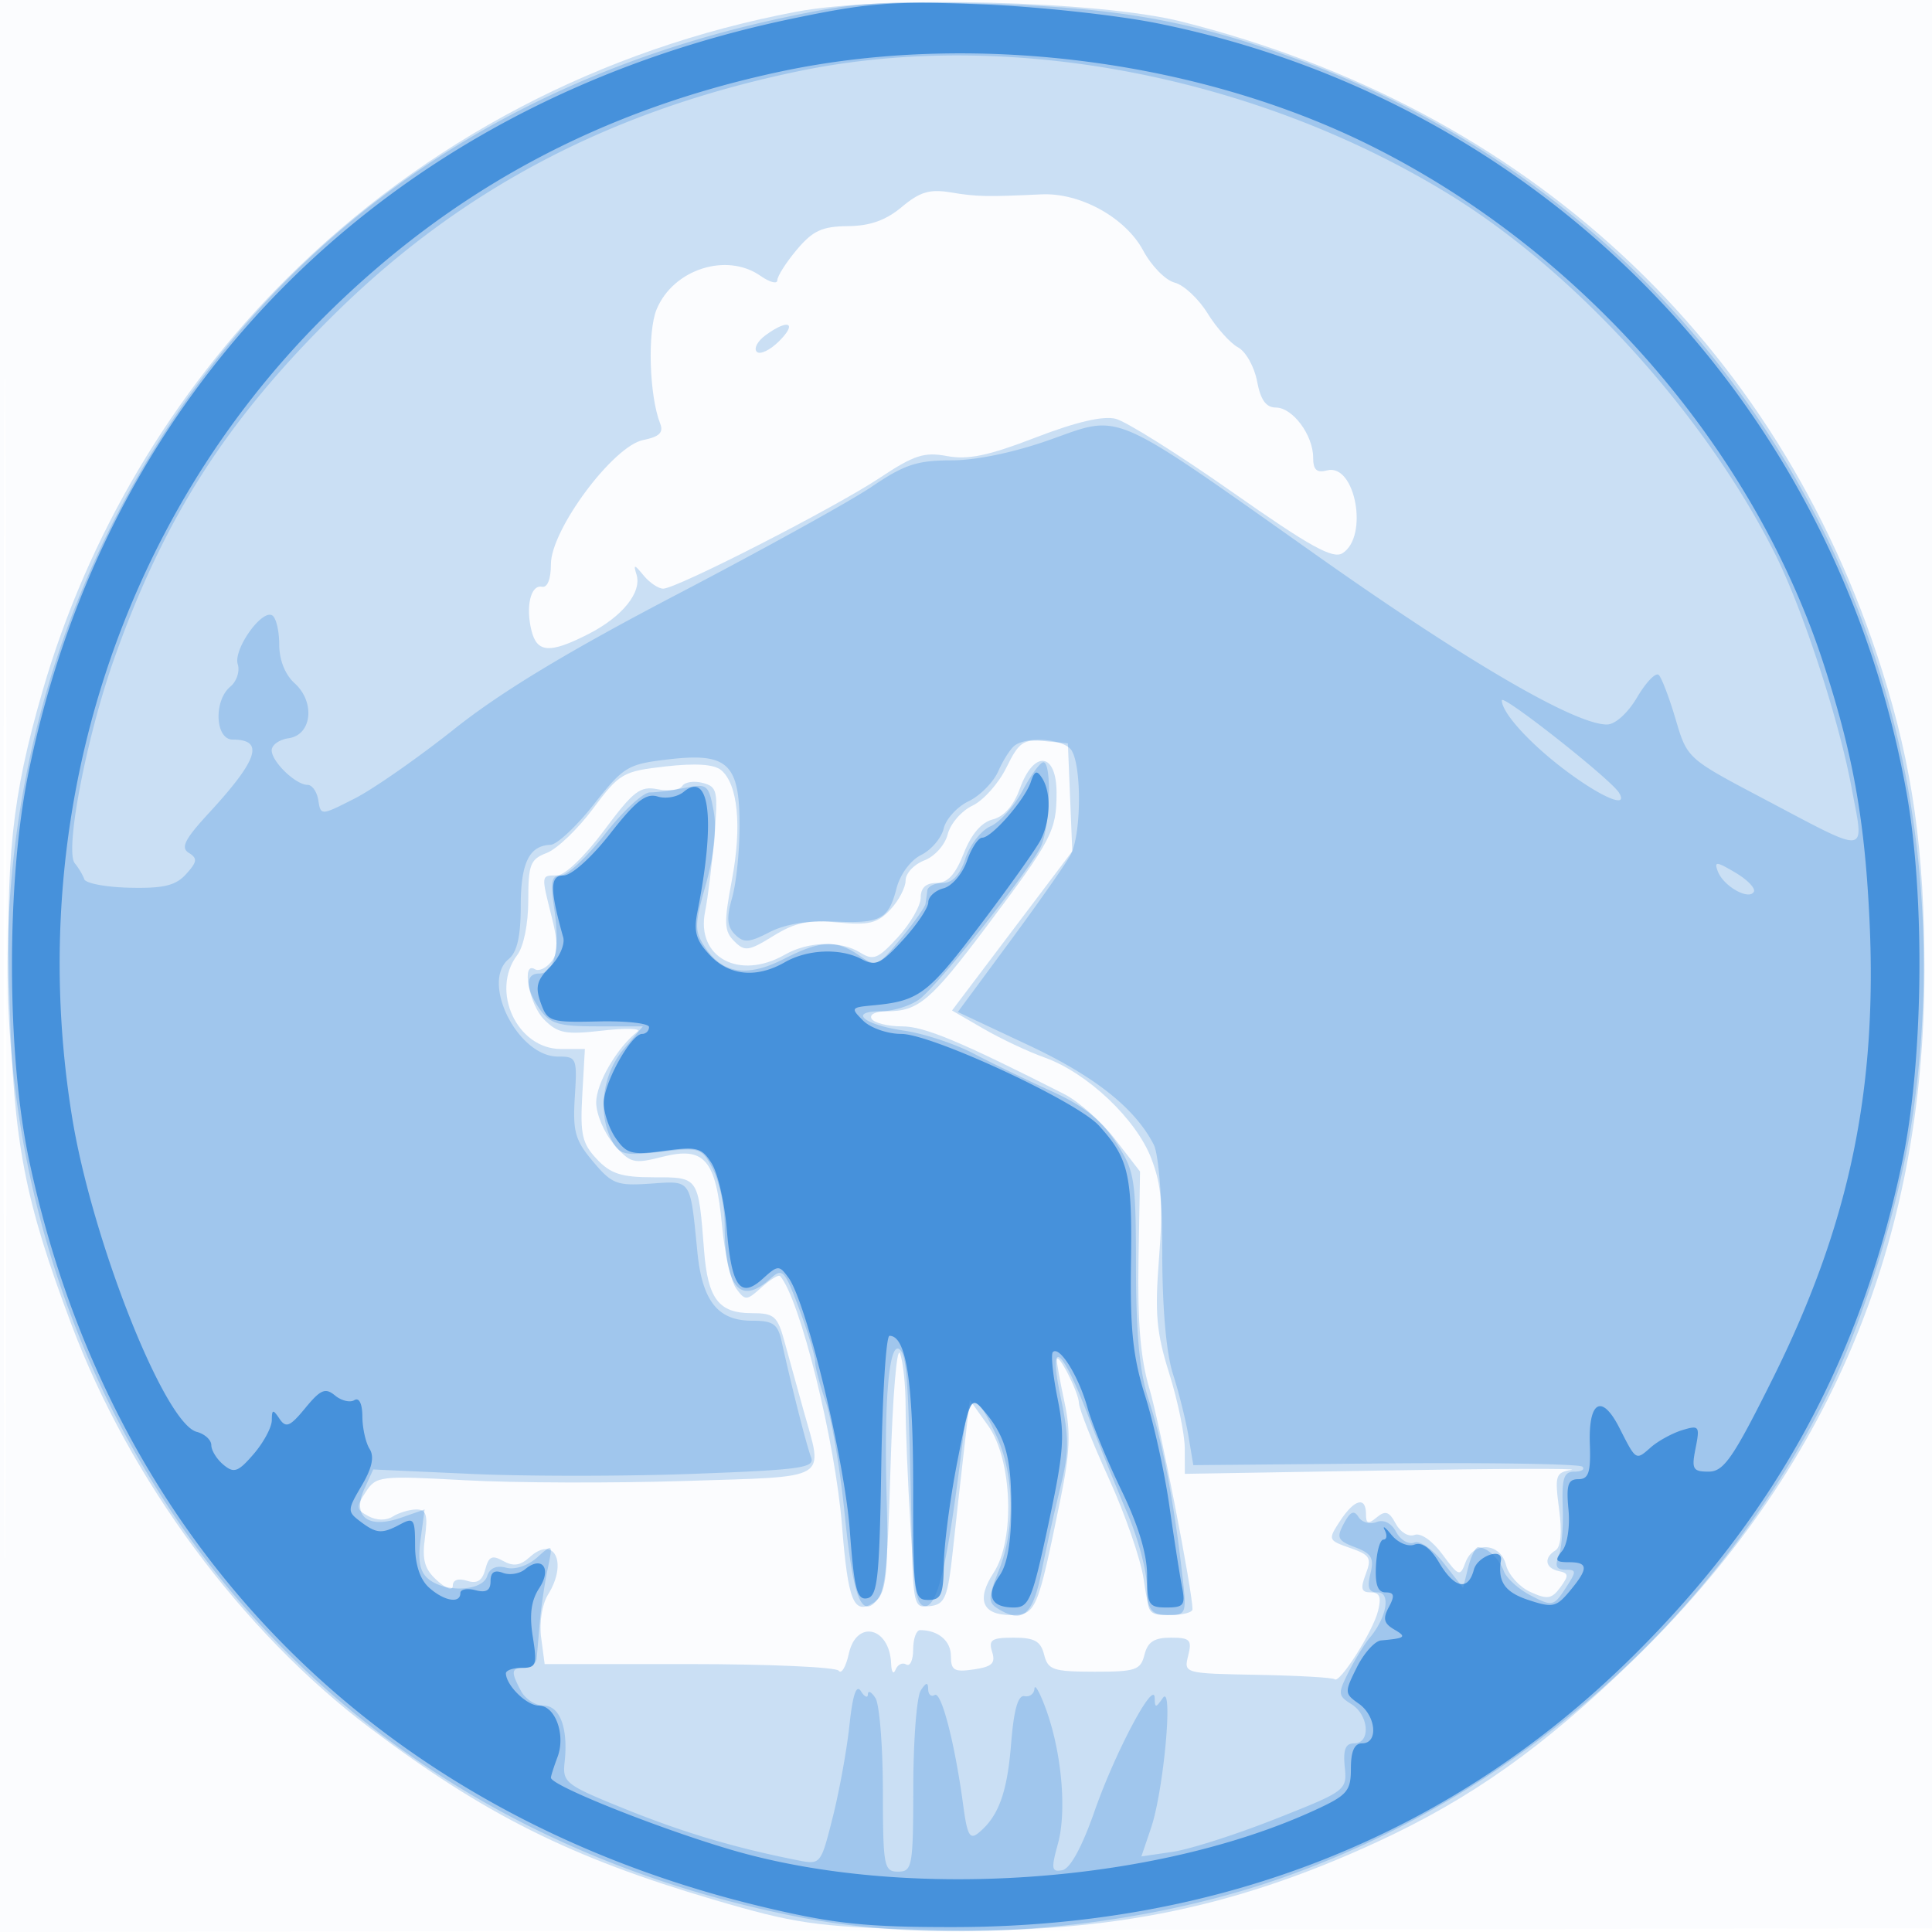 <svg xmlns="http://www.w3.org/2000/svg" width="256" height="256"><path fill="#1976D2" fill-opacity=".016" fill-rule="evenodd" d="M0 128.004v128.004l128.25-.254 128.25-.254.254-127.75L257.008 0H0zm.485.496c0 70.4.119 99.053.265 63.672s.146-92.98 0-128S.485 58.1.485 128.5"/><path fill="#1976D2" fill-opacity=".215" fill-rule="evenodd" d="M105.555 1.549C79.629 6.441 56.344 18.641 37.94 36.976 22.852 52.006 11.571 71.058 5.654 91.5 1.561 105.639.713 113.688 1.279 133c.546 18.58 1.975 26.002 8.184 42.5 7.773 20.654 22.53 40.606 39.537 53.457 15.141 11.441 26.646 17.192 45.5 22.742 10.86 3.197 13.472 3.578 27.5 4.009 23.718.729 40.845-2.571 60.52-11.661 12.424-5.74 21.995-12.534 33.835-24.018C242.303 194.86 255 164.794 255 128.521c0-15.76-1.577-26.913-5.611-39.682C235.6 45.189 202.273 14.337 156.5 2.848 145.598.112 117.031-.617 105.555 1.549M119.5 27.42c-2.121 1.773-4.219 2.519-7.161 2.544-3.396.029-4.638.602-6.75 3.113-1.424 1.692-2.589 3.517-2.589 4.056s-1 .28-2.223-.576c-4.503-3.155-11.572-.88-13.772 4.432-1.234 2.977-.971 11.482.467 15.125.475 1.201-.099 1.761-2.24 2.19C81.245 59.101 73 70.186 73 74.749c0 1.988-.463 3.154-1.191 3.001-1.486-.312-2.182 2.63-1.379 5.829.739 2.941 2.439 3.038 7.544.434 4.486-2.288 7.099-5.52 6.369-7.878-.434-1.402-.301-1.386.936.115.793.963 1.962 1.75 2.598 1.75 1.786 0 22.704-10.701 28.702-14.684 4.552-3.022 5.884-3.452 8.933-2.88 2.749.516 5.471-.055 11.686-2.452 5.377-2.074 8.955-2.911 10.636-2.49 1.393.35 8.361 4.728 15.485 9.73 10.229 7.182 13.292 8.882 14.567 8.083 3.511-2.2 1.699-11.955-2.039-10.977-1.38.361-1.847-.07-1.847-1.701 0-2.986-2.718-6.629-4.945-6.629-1.301 0-2.022-1.011-2.487-3.488-.36-1.918-1.494-3.937-2.522-4.487s-2.845-2.581-4.039-4.514c-1.195-1.933-3.156-3.761-4.359-4.063s-3.078-2.214-4.167-4.248c-2.339-4.369-8.35-7.69-13.481-7.447-7.246.342-8.589.313-12-.257-2.801-.468-4.099-.084-6.5 1.924m-18.057 16.998c-1.067.78-1.591 1.768-1.164 2.195s1.764-.212 2.971-1.419c2.446-2.446 1.205-2.979-1.807-.776m31.916 57.277c-1.023 2.093-3.048 4.369-4.501 5.058s-2.929 2.393-3.278 3.785c-.355 1.415-1.727 2.948-3.108 3.473-1.36.517-2.472 1.709-2.472 2.65s-.915 2.684-2.033 3.875c-1.7 1.809-2.837 2.087-6.936 1.693-3.892-.374-5.655-.006-8.549 1.782-3.29 2.034-3.797 2.103-5.193.706-1.345-1.344-1.385-2.41-.306-8.127 1.341-7.109.791-12.703-1.432-14.548-.932-.773-3.378-.935-7.346-.486-5.683.643-6.114.895-9.63 5.604-2.024 2.711-4.782 5.348-6.128 5.86-2.174.827-2.447 1.526-2.447 6.264 0 3.142-.603 6.132-1.468 7.275-3.592 4.749-.011 12.443 5.791 12.439l3.177-.002-.343 6.089c-.295 5.225-.022 6.43 1.924 8.501 1.845 1.964 3.257 2.414 7.574 2.414 5.955 0 5.876-.116 6.64 9.717.495 6.378 1.941 8.283 6.287 8.283 3.008 0 3.439.371 4.363 3.75.564 2.063 1.707 6.194 2.54 9.182 2.613 9.367 3.773 8.681-15.735 9.304-9.487.303-22.56.262-29.05-.092-11.426-.624-11.846-.574-13.25 1.571-1.3 1.986-1.264 2.314.354 3.18 1.102.59 2.366.61 3.25.051.795-.504 2.191-.922 3.101-.931 1.337-.012 1.558.706 1.151 3.741-.396 2.953-.056 4.161 1.595 5.655 1.285 1.162 2.099 1.425 2.099.677 0-.741.74-.988 1.876-.627 1.353.429 2.031.004 2.43-1.522.448-1.713.901-1.923 2.373-1.099 1.343.752 2.262.619 3.507-.509 3.264-2.953 5.07.723 2.435 4.954-.798 1.281-1.184 3.69-.916 5.715l.465 3.5h19.165c10.541 0 19.454.397 19.806.883s.951-.527 1.33-2.25c1.009-4.593 5.42-3.557 5.608 1.317.043 1.128.307 1.485.585.794.279-.691.918-1.002 1.421-.691s.915-.587.915-1.994.413-2.559.918-2.559c2.396 0 4.082 1.418 4.082 3.434 0 1.902.433 2.156 3.03 1.775 2.429-.357 2.911-.818 2.433-2.327-.507-1.595-.07-1.882 2.861-1.882 2.753 0 3.575.46 4.026 2.25.509 2.023 1.18 2.251 6.65 2.26 5.485.008 6.138-.213 6.65-2.25.426-1.699 1.289-2.26 3.477-2.26 2.564 0 2.84.283 2.316 2.371-.594 2.366-.571 2.372 9.202 2.554 5.388.101 9.978.364 10.199.586.642.642 5.068-6.313 5.752-9.037.465-1.852.223-2.474-.963-2.474-1.262 0-1.397-.491-.663-2.421.813-2.139.572-2.543-2.071-3.464-2.939-1.025-2.962-1.089-1.331-3.579 1.894-2.891 3.432-3.3 3.432-.914 0 1.294.29 1.382 1.43.436 1.143-.949 1.648-.78 2.516.84.606 1.133 1.702 1.79 2.484 1.49.819-.314 2.354.754 3.7 2.574 2.165 2.928 2.343 2.991 3.052 1.074 1.059-2.861 4.629-2.636 5.376.339.328 1.306 1.78 2.914 3.228 3.573 2.251 1.026 2.827.936 3.973-.624 1.142-1.553 1.111-1.872-.209-2.147-1.809-.378-2.03-1.762-.438-2.746.717-.443.886-2.391.475-5.486-.59-4.445-.469-4.827 1.638-5.177 1.251-.207-9.762-.174-24.475.074l-26.75.45-.013-3.396c-.007-1.868-.931-6.321-2.053-9.896-1.707-5.44-1.928-7.93-1.357-15.265.55-7.06.351-9.634-1.023-13.232-1.995-5.225-8.503-11.375-14.162-13.385-2.141-.76-5.771-2.471-8.068-3.802l-4.176-2.419 7.968-10.55 7.968-10.551-.292-7.148-.292-7.148-3.141-.305c-2.767-.269-3.363.148-5 3.5m1.778 2.802c-.809 2.237-2.098 3.706-3.58 4.078-1.51.379-2.85 1.944-3.856 4.503-1.104 2.812-2.129 3.922-3.621 3.922-1.391 0-2.08.642-2.08 1.938 0 1.066-1.355 3.422-3.01 5.234-2.631 2.881-3.26 3.141-4.987 2.062-2.601-1.624-6.896-1.51-10.003.266-6.045 3.456-11.801.346-10.57-5.711.367-1.809.918-6.262 1.224-9.895.514-6.109.397-6.647-1.548-7.156-1.157-.303-2.372-.116-2.7.414-.328.531-1.791.724-3.251.43-2.323-.467-3.211.213-7.101 5.442-2.567 3.449-5.21 5.976-6.25 5.976-2.128 0-2.114-.117-.684 5.561.861 3.42.835 4.789-.114 5.931-.678.817-1.632 1.239-2.119.938-1.85-1.143-.791 4.666 1.215 6.672 1.829 1.829 2.84 2.019 7.75 1.456 3.107-.355 5.182-.289 4.614.148-2.677 2.055-5.466 6.837-5.466 9.373 0 1.545 1.052 4.033 2.338 5.528 2.188 2.544 2.603 2.651 6.453 1.674 5.541-1.406 7.063.348 7.878 9.082.342 3.659 1.191 7.43 1.886 8.381 1.192 1.631 1.384 1.621 3.361-.168 1.153-1.043 2.258-1.712 2.455-1.487 2.636 3.02 7.306 21.85 8.199 33.061.799 10.031 1.543 11.867 4.152 10.243 1.556-.968 1.841-3.22 2.278-18 .275-9.291.838-16.069 1.25-15.061s.75 4.2.75 7.094.295 10.08.655 15.968c.619 10.123.769 10.688 2.75 10.405 1.812-.259 2.197-1.245 2.848-7.299.413-3.85 1.088-9.925 1.5-13.5l.747-6.5 2.446 3.43c3.184 4.463 3.581 15.088.728 19.444-2.347 3.583-1.527 5.626 2.256 5.626 3.35 0 3.534-.43 6.586-15.351 1.264-6.177 1.38-8.905.545-12.799-.583-2.722-1.045-5.264-1.026-5.649.064-1.255 2.893 4.258 2.93 5.707.019.775 1.802 5.275 3.962 10 2.16 4.726 4.236 10.729 4.614 13.342.637 4.411.892 4.75 3.573 4.75 1.587 0 2.89-.338 2.895-.75.028-2.312-4.319-24.589-5.708-29.25-1.179-3.957-1.583-8.763-1.439-17.132l.2-11.631-3.281-4.248c-1.805-2.337-4.856-5.047-6.781-6.024-13.795-6.996-18.514-8.965-21.49-8.965-1.866 0-3.67-.45-4.01-1-.352-.57.512-1 2.007-1 4.186 0 5.789-1.361 13.199-11.209 8.691-11.548 9.294-12.698 9.294-17.725 0-5.386-2.994-5.736-4.863-.569"/><path fill="#1976D2" fill-opacity=".233" fill-rule="evenodd" d="M103.5 2.406c-39.895 8.587-70.516 31.567-88.236 66.219-21.033 41.132-18.653 90.9 6.207 129.763 18.643 29.143 48.455 48.736 84.766 55.71 19.198 3.687 43.944 1.644 63.577-5.249 31.044-10.899 57.36-34.131 72.13-63.678 4.912-9.824 9.78-25.62 11.495-37.299C262.534 85.945 228.637 28.237 171 7.527 157.48 2.669 147.666.962 130.5.484c-14.123-.393-17.291-.168-27 1.922m2.421 7.007C81.171 14.531 61.37 24.867 44.449 41.5 29.994 55.709 21.687 68.693 15.097 87.379c-3.663 10.386-6.541 25.381-5.184 27.016.504.608 1.068 1.555 1.252 2.105s2.902 1.058 6.04 1.129c4.484.101 6.08-.286 7.46-1.811 1.47-1.624 1.527-2.081.352-2.808-1.107-.683-.54-1.804 2.677-5.294 6.529-7.083 7.38-9.716 3.139-9.716-2.324 0-2.552-5.158-.31-7.019.837-.695 1.279-2.029.982-2.965-.618-1.948 3.186-7.325 4.575-6.467.506.313.92 2.048.92 3.855 0 2.041.775 3.988 2.047 5.139 2.755 2.493 2.279 6.84-.797 7.277-1.237.175-2.25.893-2.25 1.595 0 1.512 3.189 4.585 4.759 4.585.606 0 1.246.922 1.421 2.049.318 2.037.348 2.035 4.833-.25 2.482-1.264 8.455-5.436 13.274-9.269 6.111-4.862 15.03-10.247 29.487-17.801 11.399-5.957 23.009-12.383 25.799-14.28 4.233-2.877 5.966-3.449 10.461-3.449 3.317 0 8.345-1.048 13.087-2.728 9.604-3.401 7.681-4.236 35.419 15.363C194.423 87.683 208.695 96 212.918 96c1.106 0 2.768-1.497 4.024-3.626 1.177-1.994 2.458-3.317 2.849-2.94.39.377 1.398 3.021 2.24 5.876 1.529 5.182 1.547 5.198 11.5 10.448 14.444 7.619 13.507 7.736 11.792-1.477-1.667-8.954-6.426-23.506-10.067-30.781-9.241-18.467-26.382-37.399-43.217-47.733-25.728-15.793-58.62-22.04-86.118-16.354M199 92.801c0 1.709 3.979 6.013 8.897 9.624 4.635 3.402 7.911 4.692 6.623 2.607-1.123-1.817-15.52-13.163-15.52-12.231m-64.52 5.964c-.562.404-1.547 1.935-2.191 3.402s-2.416 3.267-3.937 4c-1.522.733-3.011 2.361-3.31 3.618s-1.639 2.831-2.979 3.5c-1.413.704-2.786 2.561-3.266 4.416-1.076 4.155-2.106 4.696-8.399 4.404-3.34-.155-6.392.357-8.439 1.416-2.715 1.404-3.418 1.449-4.577.29-1.046-1.047-1.135-2.186-.376-4.834.547-1.905.994-6.21.994-9.565 0-8.244-1.577-9.714-9.428-8.792-5.419.637-5.93.946-9.893 5.97-2.298 2.914-4.877 5.323-5.729 5.354-2.835.102-3.95 2.399-3.95 8.134 0 3.981-.477 6.073-1.598 7.003-3.732 3.097 1.228 12.92 6.522 12.918 2.487-.002 2.565.182 2.244 5.325-.288 4.614.034 5.763 2.411 8.587 2.512 2.985 3.155 3.232 7.626 2.925 5.473-.377 5.232-.729 6.2 9.051.644 6.505 2.713 9.113 7.231 9.113 2.814 0 3.419.423 3.934 2.75 1.354 6.128 3.317 13.844 3.902 15.344.548 1.404-1.309 1.666-15.61 2.198-8.927.332-22.122.337-29.321.012l-13.089-.592-1.17 2.568c-1.669 3.663.461 5.354 4.828 3.832l3.152-1.099-.531 3.954c-.382 2.853-.097 4.314 1.023 5.244 2.245 1.863 7.159 1.637 7.793-.358.34-1.073 1.219-1.465 2.521-1.125 1.165.305 2.875-.26 4.101-1.353 2.102-1.875 2.103-1.874 1.379 1.625-.399 1.925-.86 5.075-1.025 7s-.35 4.063-.412 4.75c-.061.688-.786 1.25-1.611 1.25-1.774 0-1.847.482-.465 3.066.57 1.064 1.911 1.934 2.981 1.934 2.178 0 3.297 2.998 2.799 7.496-.299 2.702.1 3.01 8.083 6.232 7.668 3.095 14.384 5.09 22.727 6.753 3.12.622 3.127.612 4.714-5.679.874-3.466 1.872-8.962 2.217-12.212.428-4.031.912-5.462 1.521-4.5.491.775.906.96.923.41s.467-.325 1 .5.976 6.338.985 12.25c.014 10.078.14 10.75 2.015 10.75 1.881 0 2.001-.672 2.015-11.25.009-6.187.452-11.925.985-12.75.704-1.09.974-1.142.985-.191.008.72.397 1.073.864.785.882-.546 2.688 6.445 3.788 14.665.53 3.959.875 4.561 2.055 3.582 2.635-2.187 3.769-5.317 4.289-11.841.356-4.457.912-6.421 1.769-6.25.688.137 1.282-.313 1.32-1s.72.523 1.514 2.691c2.098 5.728 2.792 13.537 1.59 17.89-.914 3.309-.838 3.751.595 3.475 1.038-.2 2.606-3.073 4.262-7.811 2.734-7.826 7.925-17.588 7.972-14.995.025 1.333.143 1.333 1.07 0 1.43-2.057.133 12.248-1.563 17.243l-1.271 3.742 4.13-.604c2.272-.333 8.406-2.295 13.631-4.36 9.376-3.707 9.496-3.797 9.186-6.888-.231-2.309.097-3.133 1.25-3.133 2.219 0 1.959-3.736-.361-5.185-1.799-1.124-1.824-1.405-.38-4.259.85-1.681 2.114-3.731 2.807-4.556 2.245-2.67 2.825-6 1.046-6-1.19 0-1.43-.621-.962-2.485.513-2.045.155-2.663-2.022-3.491-2.326-.884-2.506-1.264-1.497-3.15.853-1.594 1.351-1.816 1.94-.863.435.704 1.505 1.007 2.377.672.984-.378 1.976.122 2.616 1.317.567 1.059 1.645 1.69 2.395 1.402.773-.297 2.47.889 3.916 2.736l2.551 3.26.677-2.699c.373-1.484.967-2.692 1.319-2.684 1.222.029 2.791 1.492 3.413 3.183.345.933 1.955 2.385 3.579 3.224 2.826 1.462 3.023 1.421 4.575-.947 1.496-2.284 1.495-2.475-.009-2.475-1.162 0-1.422-.502-.904-1.75.4-.963.651-3.887.558-6.5-.138-3.887.143-4.75 1.547-4.75.944 0 1.421-.295 1.061-.655s-12.109-.554-26.108-.431l-25.453.226-.636-3.82c-.35-2.101-1.277-5.813-2.059-8.248-.901-2.807-1.422-8.781-1.422-16.316 0-6.807-.479-12.821-1.12-14.072-2.484-4.845-7.796-9.058-16.674-13.225l-9.293-4.363 6.894-9.335c3.792-5.134 7.412-10.301 8.044-11.482 1.512-2.826 1.477-12.551-.051-14.079-1.325-1.325-5.722-1.586-7.32-.435m1.02 5.988c-1.1 2.061-3.013 4.191-4.251 4.734s-2.735 2.456-3.327 4.25c-.719 2.179-1.716 3.263-3 3.263-1.057 0-1.978.45-2.047 1s-.181 1.353-.25 1.785-1.547 2.511-3.286 4.619c-3.055 3.707-3.237 3.781-5.472 2.215-3.052-2.137-5.117-2.042-10.023.46-4.789 2.444-8.121 1.955-10.402-1.527-1.449-2.211-1.44-2.929.107-8.441 1.086-3.87 1.445-7.33 1.004-9.679-.647-3.448-.859-3.621-3.744-3.044-1.683.337-3.796.612-4.697.612s-3.571 2.475-5.934 5.5-4.995 5.5-5.85 5.5c-1.277 0-1.434.807-.878 4.513.786 5.246.016 8.487-2.017 8.487-1.873 0-1.821 2.001.124 4.777 1.316 1.879 2.489 2.223 7.589 2.223h6.032l-2.589 3.077c-2.797 3.324-3.43 8.482-1.487 12.114.976 1.824 1.719 1.988 6.472 1.429 5.198-.611 5.418-.537 6.898 2.325.84 1.626 1.534 4.891 1.542 7.255.026 8.414 2.066 10.848 6.06 7.233 1.61-1.457 1.879-1.173 3.829 4.037 1.153 3.083 2.097 6.207 2.097 6.942s.636 3.14 1.414 5.344 1.904 8.877 2.503 14.828c1.154 11.464 2.274 14.193 4.558 11.101.984-1.332 1.254-4.791 1.014-13-.385-13.194.334-21.262 1.769-19.827.93.93 1.134 4.258 1.563 25.465.157 7.713.393 8.782 1.879 8.496 1.679-.323 2.976-6.237 4.944-22.543.715-5.923 1.714-5.901 4.438.097 2.327 5.123 2.436 12.293.27 17.706-1.398 3.494-1.436 4.254-.25 5.005 3.376 2.138 4.734 1.027 5.908-4.834a305 305 0 0 1 2.516-11.25c1.147-4.624 1.15-6.514.019-11.864-1.725-8.164.162-6.738 3.791 2.864 1.351 3.575 3.617 9.2 5.036 12.5s2.591 7.688 2.604 9.75c.022 3.38.285 3.75 2.662 3.75 2.621 0 2.633-.036 1.974-5.75-1.094-9.487-2.636-17.458-4.4-22.75-1.196-3.587-1.674-8.553-1.69-17.571-.021-11.965-.152-12.768-2.723-16.654-1.953-2.953-4.306-4.808-8.5-6.701-3.189-1.44-7.824-3.679-10.299-4.975s-6.627-2.662-9.227-3.036c-5.29-.76-7.439-2.563-3.055-2.563 1.561 0 3.827-.694 5.037-1.541 2.325-1.628 14.158-16.432 16.101-20.143 1.268-2.42 1.577-11.318.394-11.313-.412.001-1.65 1.689-2.75 3.75m92.13 10.726c.744 1.939 4.062 3.828 4.755 2.707.278-.45-.814-1.599-2.427-2.552-2.553-1.508-2.855-1.528-2.328-.155"/><path fill="#1976D2" fill-opacity=".662" fill-rule="evenodd" d="M104.691 2.53C51.757 13.653 14.318 50.721 3.76 102.462c-2.935 14.382-2.891 37.201.097 51.272 10.817 50.924 46.292 86.91 97.63 99.035 9.155 2.162 13.375 2.597 25.013 2.58 35.571-.052 66.176-12.327 90.126-36.148 18.789-18.688 30.063-39.493 35.475-65.467 2.76-13.246 2.996-34.97.528-48.695-9.298-51.706-48.116-91.604-99.172-101.931C147.981 2.001 137.425.859 130 .572 118.186.114 115.025.359 104.691 2.53M103.5 9.464c-23.864 5.063-43.598 15.658-60.52 32.494C15.592 69.205 3.167 108.615 9.547 148c2.649 16.354 12.253 40.612 16.522 41.728 1.062.278 1.931 1.073 1.931 1.766s.727 1.864 1.615 2.601c1.39 1.154 1.945.955 4-1.433 1.312-1.526 2.392-3.536 2.4-4.468.014-1.464.152-1.491 1.024-.194.848 1.262 1.39 1.035 3.416-1.43 2.014-2.452 2.656-2.723 3.932-1.664.839.697 1.995.976 2.569.621.63-.389 1.05.47 1.059 2.164.009 1.545.44 3.479.958 4.299.651 1.031.328 2.53-1.05 4.865-1.903 3.226-1.912 3.435-.207 4.728 2.181 1.654 2.879 1.704 5.35.382 1.758-.941 1.934-.682 1.934 2.845 0 2.489.656 4.473 1.829 5.535 1.99 1.801 4.171 2.193 4.171.749 0-.499.9-.671 2-.384 1.429.374 2 .031 2-1.2 0-1.181.512-1.527 1.627-1.1.894.344 2.225.128 2.956-.479 2.241-1.86 3.569-.092 1.874 2.495-1.079 1.646-1.329 3.52-.861 6.447.599 3.75.465 4.127-1.468 4.127-1.17 0-2.114.338-2.096.75.068 1.612 2.774 4.25 4.36 4.25 2.181 0 3.59 3.871 2.48 6.815-.479 1.273-.872 2.506-.872 2.74 0 1.029 14.058 6.654 23.821 9.532 23.079 6.803 56.098 4.566 77.429-5.244 4.278-1.968 4.75-2.516 4.75-5.514 0-2.292.467-3.329 1.5-3.329 2.166 0 1.845-3.645-.463-5.262-1.889-1.323-1.899-1.503-.25-4.806.942-1.888 2.388-3.493 3.213-3.567 3.233-.29 3.439-.461 1.743-1.449-1.38-.804-1.533-1.44-.714-2.969.811-1.517.718-1.947-.423-1.947-1.04 0-1.412-1.012-1.285-3.496.098-1.922.543-3.497.988-3.5.445-.002.524-.566.176-1.254-.348-.687.053-.406.893.625.853 1.049 2.195 1.619 3.043 1.294.986-.379 2.128.452 3.264 2.374 2.025 3.429 3.859 3.81 4.605.957.476-1.82 3.868-3.001 3.592-1.25-.448 2.837.513 4.225 3.639 5.257 3.208 1.059 3.695.954 5.467-1.172 2.516-3.02 2.493-3.835-.11-3.835-1.762 0-1.914-.252-.894-1.481.695-.837 1.063-3.229.846-5.5-.31-3.256-.062-4.019 1.305-4.019s1.658-.889 1.527-4.644c-.2-5.728 1.59-6.722 3.907-2.17 2.241 4.407 2.164 4.359 4.175 2.593.966-.848 2.835-1.872 4.154-2.275 2.249-.687 2.359-.54 1.775 2.382-.556 2.779-.37 3.114 1.728 3.114 2.007 0 3.242-1.789 8.456-12.25 10.19-20.447 13.953-38.364 12.844-61.165-.642-13.195-2.224-21.911-6.145-33.859-9.432-28.739-32.128-54.621-60.056-68.485-22.913-11.375-52.805-15.122-78-9.777m33.083 94.154c-.8 2.368-5.172 7.382-6.437 7.382-.523 0-1.435 1.39-2.027 3.088s-1.986 3.326-3.098 3.617-2.021 1.126-2.021 1.856-1.511 2.978-3.359 4.994c-2.901 3.166-3.642 3.515-5.434 2.556-2.815-1.507-7.182-1.341-10.207.389-3.762 2.151-7.361 1.809-9.947-.944-1.832-1.95-2.164-3.113-1.639-5.75 2.408-12.121 1.646-18.761-1.824-15.881-.822.682-2.375.96-3.453.619-1.531-.486-2.903.587-6.285 4.917-2.459 3.149-5.121 5.539-6.168 5.539-1.84 0-1.853 1.8-.058 8.199.262.934-.511 2.686-1.718 3.893-1.785 1.785-2.019 2.679-1.257 4.801.892 2.481 1.262 2.6 7.643 2.453 3.688-.085 6.706.252 6.706.75a.914.914 0 0 1-.918.904c-1.467 0-5.082 6.505-5.082 9.146 0 1.325.725 3.444 1.612 4.71 1.435 2.049 2.138 2.228 6.422 1.639 4.325-.594 4.959-.425 6.274 1.672.804 1.283 1.701 5.198 1.993 8.699.638 7.658 1.799 9.259 4.766 6.574 2.013-1.823 2.175-1.829 3.408-.144 2.38 3.255 7.43 24.064 8.13 33.499.576 7.769.952 9.245 2.292 8.987 1.384-.266 1.64-2.663 1.877-17.545.15-9.48.64-17.237 1.089-17.237 2.202 0 3.137 5.976 3.137 20.047 0 14.286.089 14.953 2 14.953 1.711 0 2.009-.687 2.061-4.75.033-2.613.837-8.716 1.787-13.564 1.608-8.207 1.836-8.689 3.311-7 3.029 3.468 3.841 6.222 3.841 13.026 0 4.577-.516 7.579-1.558 9.067-1.856 2.65-1.151 4.221 1.894 4.221 2.013 0 2.435-1.016 4.576-11.011 2.058-9.601 2.214-11.735 1.224-16.667-.625-3.11-.906-5.885-.626-6.166.881-.881 3.41 3.175 4.58 7.344.617 2.2 2.649 7.148 4.516 10.997 2.23 4.597 3.394 8.455 3.394 11.25 0 3.905.211 4.253 2.579 4.253 2.278 0 2.517-.322 2.042-2.75-.295-1.512-1.05-6.35-1.678-10.75s-2.065-10.925-3.194-14.5c-1.628-5.153-2.019-8.838-1.886-17.787.172-11.618-.327-13.747-4.238-18.053-2.939-3.237-22.166-12.16-26.201-12.16-1.805 0-4.074-.787-5.042-1.75-1.68-1.669-1.625-1.763 1.179-2.024 6.186-.577 7.308-1.405 14.173-10.458 3.865-5.097 7.531-10.251 8.147-11.452 1.332-2.6 1.428-6.28.213-8.198-.703-1.109-1.001-1.011-1.511.5"/></svg>